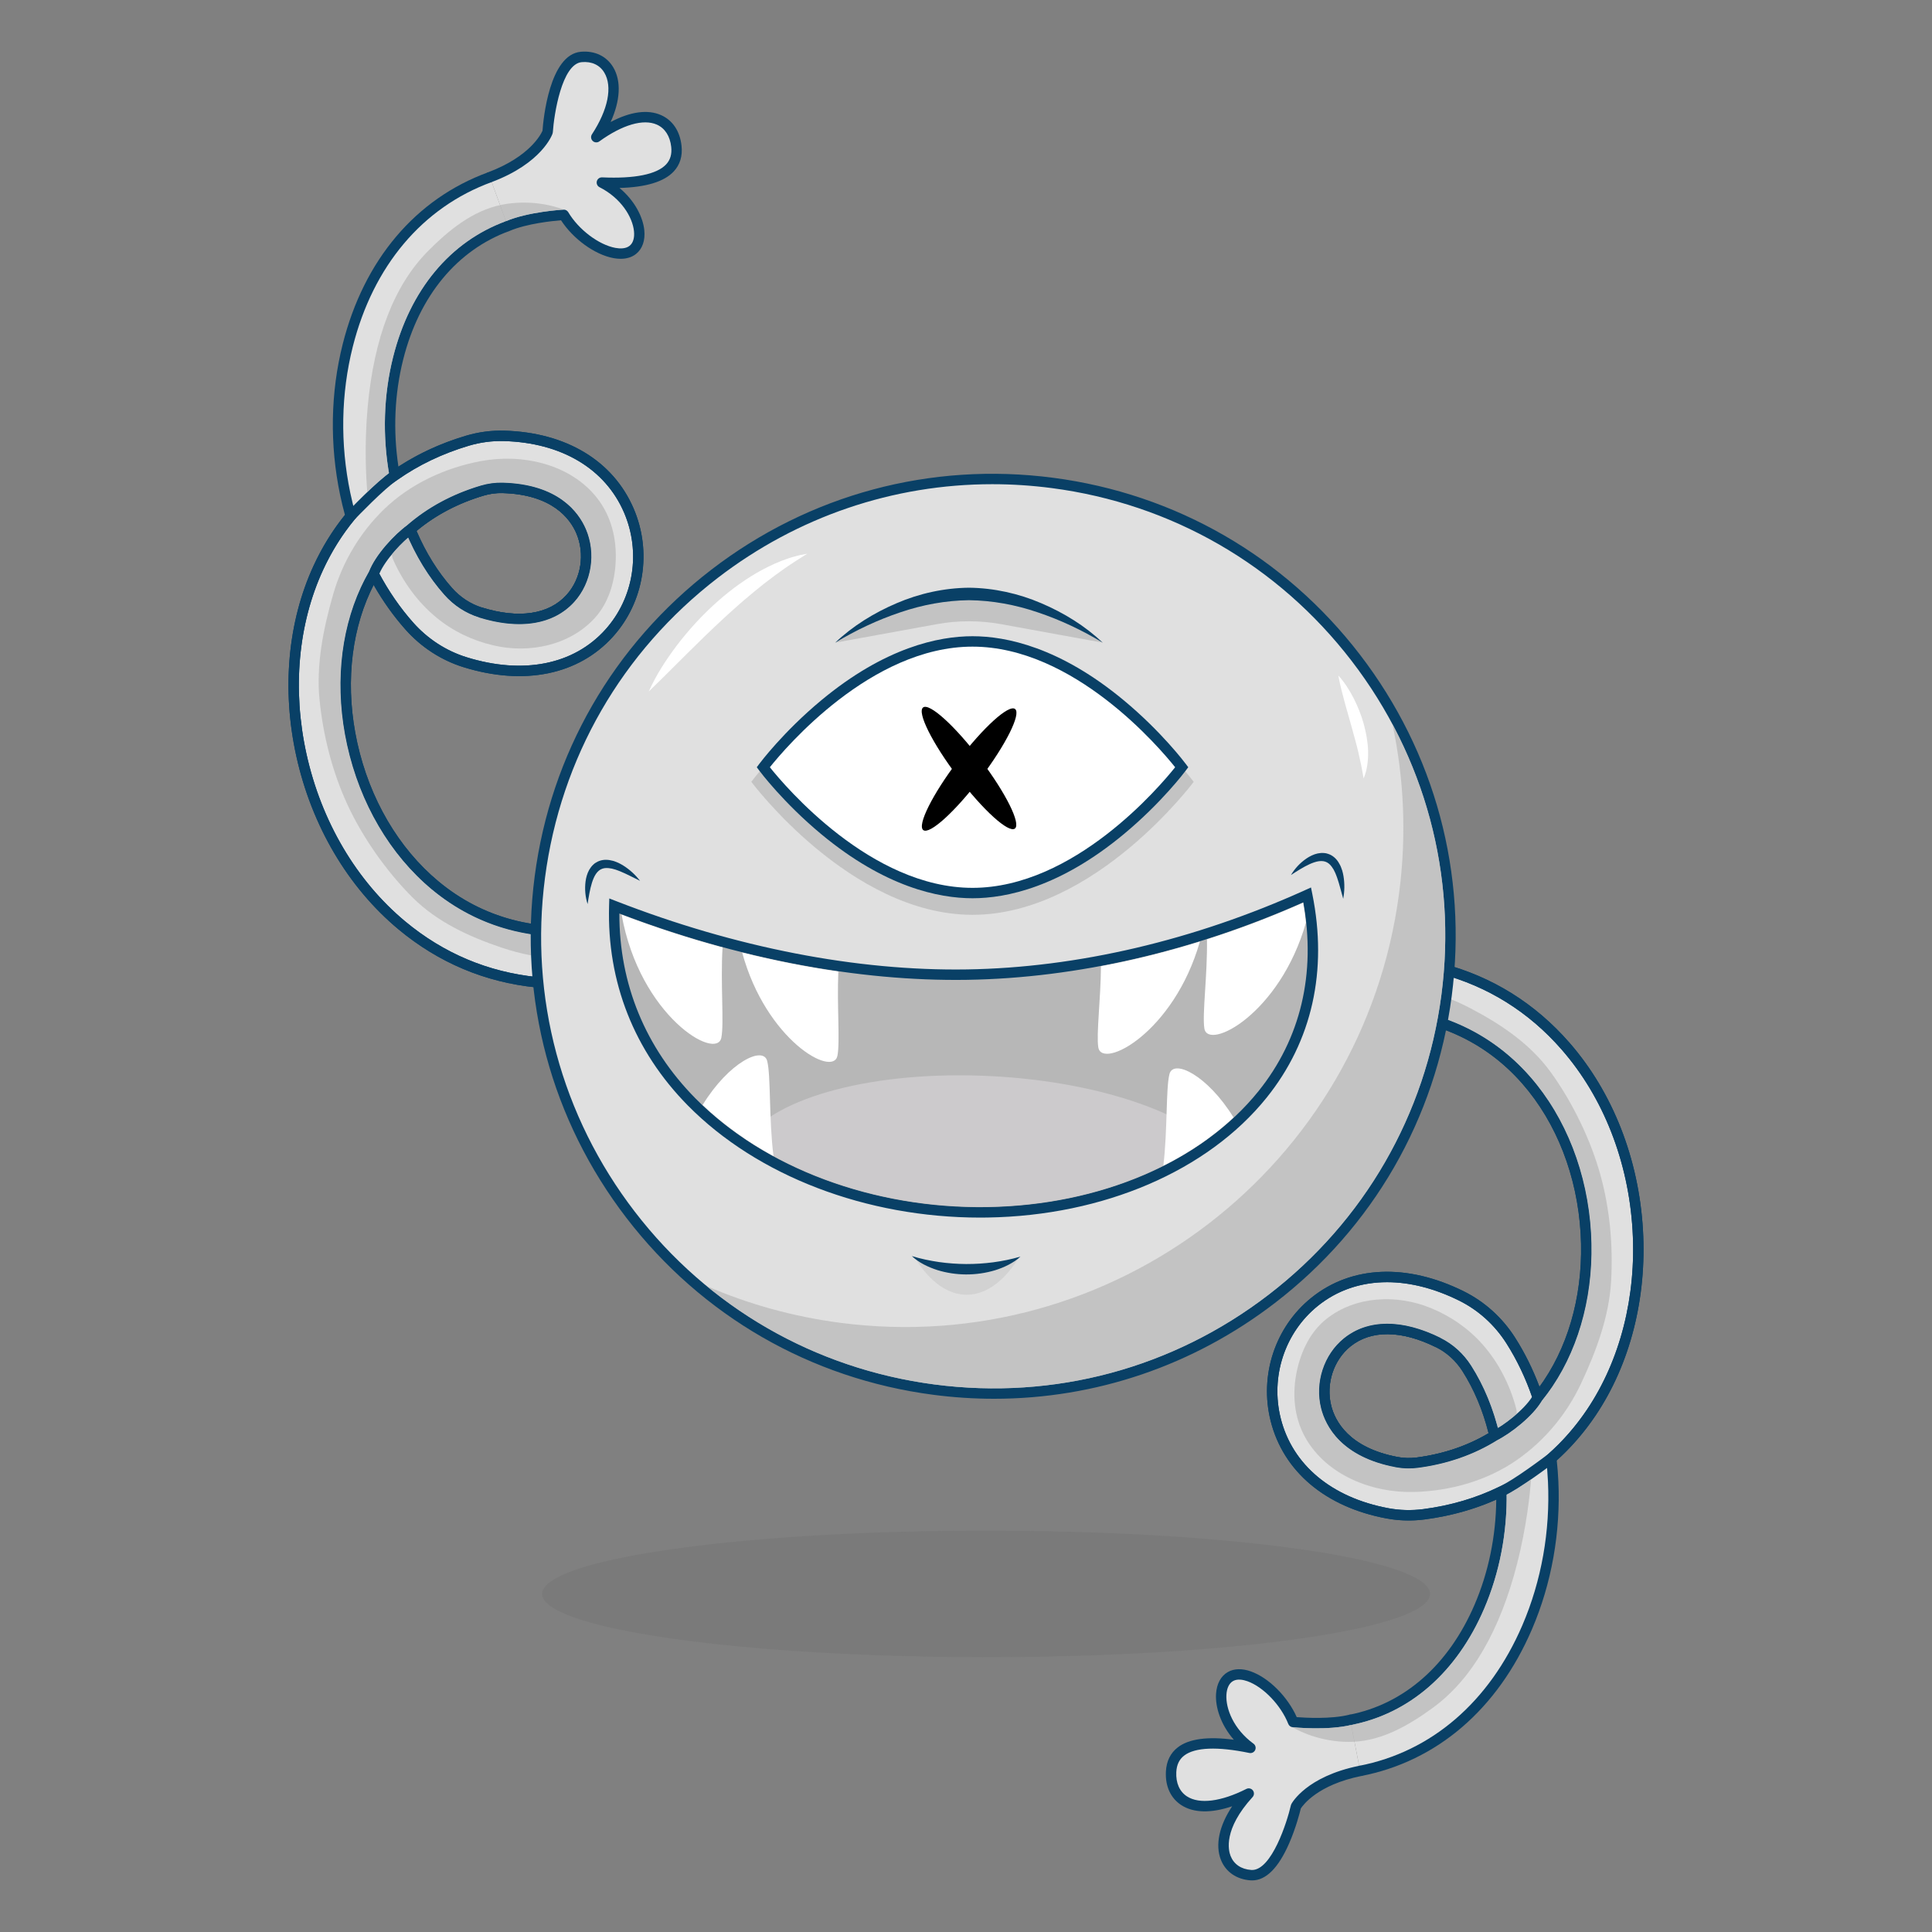 <?xml version="1.0" encoding="utf-8"?>
<!-- Generator: Adobe Illustrator 24.3.0, SVG Export Plug-In . SVG Version: 6.00 Build 0)  -->
<svg version="1.1" id="Layer_1" xmlns="http://www.w3.org/2000/svg" xmlns:xlink="http://www.w3.org/1999/xlink" x="0px" y="0px"
	 viewBox="0 0 2000 2000" style="enable-background:new 0 0 2000 2000;" xml:space="preserve">
<rect x="0" y="0" width="2000" height="2000" fill="#808080" stroke="none"/>
<style type="text/css">
	.st0{fill:#094066;}
	.st1{fill:#E0E0E0;}
	.st2{opacity:0.7;}
	.st3{fill:#B7B7B7;}
	.st4{fill:#FFFFFF;}
	.st5{fill:#CCCACC;}
	.st6{opacity:0.35;}
	.st7{opacity:0.3;}
	.st8{fill:#6D6D6D;}
</style>
<g>
	<g>
		<g>
			<g>
				<path class="st0" d="M606.46,547.65c-7.43-17.29-28.48-46.49-86.13-48c-7.56-0.21-15.19,0.81-22.65,3.03
					c-29.39,8.73-55.11,22.64-76.5,41.31l-2.9,2.53l1.44,3.58c0.03,0.09,0.08,0.18,0.12,0.28c0.92,2.25,1.87,4.46,2.83,6.63
					c9.94,22.36,22.45,42.12,37.33,58.88c9.77,11.01,22.12,19.06,35.76,23.3c9.1,2.82,17.88,4.8,26.24,5.89
					c30.61,4.01,55.83-3.53,72.58-22.11C612.48,603.09,617.27,572.82,606.46,547.65z M500.75,513.02c6.37-1.88,12.88-2.77,19.31-2.6
					c51.64,1.37,70.09,26.58,76.51,41.48c9.17,21.39,5.16,47.04-9.99,63.88c-18.33,20.33-49.45,24.99-87.61,13.13
					c-11.76-3.65-22.44-10.63-30.91-20.17c-14.79-16.67-27.18-36.54-36.85-59.12C450.84,533.21,474.21,520.91,500.75,513.02z"/>
			</g>
		</g>
	</g>
	<path class="st1" d="M525.62,234c-56.07,20.51-96.34,69.07-113.41,136.76c-9.99,39.61-10.86,81.75-3.66,121.45
		c22.14-15.58,47.36-27.67,75.32-35.98c12.37-3.67,25.06-5.37,37.74-5.04c61.81,1.61,108.97,29.8,129.39,77.33
		c18.42,42.88,10.41,92.7-20.41,126.9c-34.2,37.96-88.59,48.92-149.22,30.06c-22.06-6.86-41.98-19.79-57.61-37.4
		c-14.2-15.99-26.59-34.08-36.96-53.83c-3,5.18-5.78,10.54-8.34,16.08c-21.41,46.41-26.33,103.11-13.86,159.66
		c13.09,59.34,43.6,111.4,85.91,146.58c46.72,38.85,105.18,54.44,169.06,45.1c14.72-2.16,28.39,8.03,30.55,22.75
		c2.15,14.72-8.03,28.39-22.75,30.55c-24.52,3.59-48.45,4.19-71.53,1.87c-51.66-5.2-99.11-25.05-139.76-58.85
		C364.61,915.2,327.65,852.56,312,781.6c-14.99-67.97-8.76-136.8,17.55-193.83c9.07-19.65,20.28-37.52,33.47-53.47
		c-2.15-7.58-4.05-15.31-5.69-23.16c-10.69-51.19-9.77-104.28,2.66-153.55c21.56-85.5,73.82-147.36,147.14-174.17 M424.73,548.06
		c9.86,24.07,23.07,45.98,39.31,64.26c9.12,10.27,20.65,17.79,33.33,21.73c40.29,12.53,73.39,7.32,93.21-14.68
		c16.53-18.35,20.93-46.32,10.93-69.59c-6.91-16.1-26.67-43.31-81.31-44.74c-7-0.18-14.06,0.76-20.98,2.82
		C470.46,516.41,445.42,529.98,424.73,548.06z"/>
	<path class="st0" d="M583.56,1023.6c-9.55,0-18.99-0.47-28.28-1.4c-53.17-5.35-101.17-25.56-142.66-60.06
		c-52.37-43.55-89.98-107.25-105.88-179.38c-15.24-69.11-8.88-139.16,17.92-197.24c8.79-19.05,19.69-36.68,32.42-52.46
		c-1.88-6.84-3.56-13.83-5.02-20.82c-10.85-51.98-9.92-105.91,2.7-155.96c22.01-87.28,75.47-150.47,150.51-177.91l3.7,10.12
		c-71.6,26.19-122.65,86.71-143.77,170.43c-12.23,48.48-13.13,100.74-2.61,151.13c1.6,7.67,3.48,15.34,5.6,22.79l0.77,2.72
		l-1.8,2.18c-12.91,15.61-23.92,33.21-32.73,52.3c-25.82,55.96-31.92,123.58-17.18,190.41c15.4,69.8,51.71,131.39,102.25,173.41
		c39.81,33.11,85.86,52.49,136.86,57.63c22.67,2.28,46.29,1.67,70.21-1.83c11.75-1.72,19.92-12.68,18.2-24.44
		c-0.83-5.7-3.83-10.72-8.45-14.16c-4.62-3.44-10.29-4.87-15.99-4.04c-65.43,9.57-125.35-6.43-173.28-46.29
		c-43.22-35.94-74.38-89.06-87.72-149.56c-12.72-57.69-7.67-115.61,14.23-163.08c2.62-5.67,5.5-11.23,8.57-16.53l4.89-8.44
		l4.54,8.64c10.21,19.44,22.39,37.19,36.22,52.76c14.98,16.87,34.06,29.26,55.18,35.83c58.53,18.22,110.88,7.82,143.62-28.52
		c29.41-32.65,37.05-80.21,19.46-121.17c-19.55-45.52-64.96-72.52-124.58-74.07c-12.12-0.3-24.24,1.3-36.07,4.81
		c-27.23,8.1-52.05,19.95-73.76,35.22l-6.9,4.85l-1.5-8.3c-7.51-41.46-6.22-84.25,3.74-123.73
		c17.52-69.47,58.99-119.36,116.78-140.5l3.7,10.12c-54.34,19.88-93.42,67.11-110.04,133.02c-8.93,35.41-10.62,73.6-4.95,110.96
		c20.93-13.66,44.39-24.4,69.85-31.97c12.91-3.84,26.19-5.61,39.42-5.26c64,1.67,112.91,31.04,134.19,80.59
		c19.25,44.81,10.86,96.87-21.35,132.63c-35.68,39.59-92.1,51.11-154.82,31.6c-22.99-7.15-43.76-20.63-60.04-38.97
		c-12.3-13.86-23.35-29.35-32.92-46.17c-1.2,2.34-2.35,4.71-3.45,7.1c-20.92,45.35-25.71,100.84-13.49,156.24
		c12.83,58.18,42.7,109.18,84.09,143.6c45.51,37.84,102.51,53.03,164.84,43.91c8.53-1.25,17.06,0.9,23.98,6.06
		c6.92,5.16,11.42,12.7,12.67,21.24c2.58,17.63-9.67,34.07-27.3,36.66C613.13,1022.5,598.22,1023.6,583.56,1023.6z M537.49,646.13
		c-12.82,0-26.82-2.3-41.73-6.93c-13.62-4.24-25.99-12.29-35.76-23.3c-16.39-18.46-29.93-40.59-40.26-65.79l-1.46-3.57l2.9-2.54
		c21.39-18.68,47.12-32.57,76.5-41.3c7.47-2.22,15.1-3.24,22.66-3.04c57.64,1.51,78.69,30.72,86.11,48
		c10.81,25.17,6.04,55.44-11.88,75.32C580.75,638.31,561.14,646.13,537.49,646.13z M431.21,549.6
		c9.66,22.59,22.05,42.47,36.85,59.14c8.47,9.54,19.15,16.51,30.9,20.17c38.16,11.87,69.27,7.21,87.61-13.14
		c15.15-16.82,19.17-42.48,9.99-63.86c-6.41-14.91-24.86-40.13-76.5-41.48c-6.42-0.16-12.93,0.7-19.31,2.6
		C474.21,520.91,450.83,533.21,431.21,549.6z"/>
	<g>
		<g>
			<path class="st0" d="M583.56,1023.6c-9.55,0-18.99-0.47-28.28-1.4l0,0c-53.17-5.35-101.17-25.56-142.66-60.06
				c-52.37-43.55-89.98-107.25-105.88-179.38c-15.24-69.11-8.88-139.16,17.92-197.24c6.9-14.95,15.13-29.09,24.47-42.05
				c3.1-4.3,6.38-8.54,9.74-12.6l0.24-0.27c1.27-1.34,31.19-32.84,46.48-42.88c22.52-15.85,48.39-28.21,76.75-36.64
				c12.91-3.83,26.17-5.6,39.42-5.26c64,1.67,112.91,31.04,134.19,80.59c19.25,44.81,10.86,96.87-21.35,132.63
				c-35.68,39.59-92.1,51.11-154.82,31.6c-22.99-7.15-43.76-20.63-60.04-38.97c-12.3-13.86-23.35-29.35-32.92-46.17
				c-1.2,2.34-2.35,4.71-3.45,7.1c-20.92,45.35-25.71,100.84-13.49,156.24c12.83,58.18,42.7,109.18,84.09,143.6
				c45.51,37.84,102.51,53.02,164.84,43.91c8.54-1.26,17.06,0.9,23.98,6.06c6.92,5.16,11.42,12.7,12.67,21.24
				c2.58,17.63-9.67,34.07-27.3,36.66C613.13,1022.5,598.22,1023.6,583.56,1023.6z M556.37,1011.48
				c22.67,2.28,46.29,1.66,70.21-1.83c11.75-1.72,19.92-12.68,18.2-24.44c-0.83-5.7-3.83-10.72-8.45-14.16
				c-4.62-3.44-10.29-4.87-15.99-4.04c-65.43,9.57-125.35-6.43-173.28-46.29c-43.22-35.94-74.38-89.06-87.72-149.56
				c-12.72-57.69-7.67-115.61,14.23-163.08c2.54-5.52,5.34-10.93,8.32-16.09c6.21-17.19,26.99-39.45,39.53-48.18
				c21.34-18.57,47-32.4,76.27-41.1c7.47-2.22,15.09-3.24,22.66-3.04c57.64,1.51,78.69,30.72,86.11,48
				c10.81,25.17,6.04,55.44-11.88,75.32c-21.31,23.66-56.4,29.41-98.81,16.22l3.2-10.29c38.16,11.87,69.27,7.21,87.61-13.14
				c15.15-16.82,19.17-42.48,9.99-63.86c-6.41-14.91-24.86-40.13-76.5-41.48c-6.44-0.17-12.93,0.7-19.31,2.6
				c-27.88,8.29-52.27,21.44-72.48,39.09l-0.49,0.38c-10.37,7.14-28.91,26.71-35.08,41.39c9.97,18.6,21.76,35.62,35.08,50.62
				c14.98,16.87,34.06,29.26,55.18,35.83c58.53,18.22,110.88,7.82,143.62-28.52c29.41-32.65,37.05-80.21,19.46-121.17
				c-19.55-45.52-64.96-72.52-124.58-74.07c-12.12-0.32-24.24,1.3-36.07,4.81c-27.23,8.1-52.05,19.95-73.76,35.22
				c-13.92,9.15-42.47,39.02-44.6,41.25c-3.17,3.84-6.26,7.84-9.18,11.9c-8.94,12.39-16.82,25.94-23.42,40.26
				c-25.82,55.96-31.92,123.58-17.18,190.41c15.4,69.8,51.71,131.39,102.25,173.41C459.32,986.95,505.37,1006.34,556.37,1011.48
				L556.37,1011.48z"/>
		</g>
	</g>
	<g class="st2">
		<g>
			<path class="st3" d="M449.71,899.06c-0.15-0.15-0.27-0.27-0.33-0.33C449.42,898.76,449.54,898.86,449.71,899.06z"/>
		</g>
		<g>
			<path class="st3" d="M450.28,899.63c-0.19-0.2-0.39-0.38-0.54-0.55c0.1,0.1,0.19,0.2,0.29,0.28
				C450.11,899.44,450.19,899.54,450.28,899.63z"/>
		</g>
		<g>
			<path class="st3" d="M496.7,935.59c-1.19-0.7-2.4-1.4-3.61-2.12c0.73,0.42,1.43,0.84,2.16,1.24
				C495.74,935.01,496.22,935.31,496.7,935.59z"/>
		</g>
		<g>
			<path class="st3" d="M542.32,954.43c-0.99-0.26-1.97-0.54-2.96-0.8c0.9,0.25,1.79,0.47,2.69,0.7
				C542.16,954.36,542.24,954.39,542.32,954.43z"/>
		</g>
		<g>
			<path class="st3" d="M543.56,954.76c-0.42-0.12-0.82-0.22-1.24-0.34c0.11,0.01,0.21,0.05,0.3,0.06
				C542.93,954.59,543.24,954.68,543.56,954.76z"/>
		</g>
		<g>
			<path class="st3" d="M594.58,622.98c17.9-19.89,22.69-50.16,11.88-75.32c-1.88-4.37-4.64-9.52-8.65-14.78
				c-0.89-1.18-1.84-2.35-2.86-3.53c-1-1.17-2.08-2.36-3.23-3.51c-11.97-12.11-31.45-23.33-63.05-25.77
				c-2.69-0.2-5.47-0.35-8.33-0.42c-7.56-0.21-15.19,0.81-22.65,3.03c-18.36,5.46-35.31,12.93-50.64,22.33
				c-1.54,0.95-3.05,1.9-4.55,2.88c-3.02,1.95-5.95,3.98-8.84,6.1c-1.42,1.05-2.84,2.13-4.25,3.22c-2.73,2.12-5.41,4.31-8.01,6.58
				c-12.53,8.72-33.3,30.99-39.53,48.17c-0.73,1.29-1.47,2.61-2.19,3.93c-1.26,2.31-2.48,4.65-3.66,7.04
				c-0.83,1.69-1.66,3.41-2.45,5.13c-21.9,47.48-26.97,105.39-14.25,163.08c13.35,60.5,44.51,113.62,87.73,149.57
				c31.36,26.05,67.82,41.93,107.6,47.11c1.73,0.23,3.48,0.43,5.24,0.6c0.23,0.03,0.45,0.06,0.69,0.07c1.78,0.21,3.56,0.36,5.34,0.5
				c0.46,1.8,0.62,3.75,0.44,5.79c-0.72,8.32-9.82,15.6-18.12,13.92c-9.64-1.91-19.17-4.46-28.49-7.58
				c-33.98-11.34-67.27-26.73-92.57-51.95c-27.08-26.99-52.22-62.67-68.07-97.46c-15.26-33.46-24.46-69.91-28.25-106.51
				c-3.78-36.54,3.78-74.31,13.94-109.66c9.69-33.71,27.8-64.28,53.04-88.64c27.13-26.15,63.13-42.69,99.97-49.58
				c42.57-7.98,92.42,2.78,120.21,38.12c15.01,19.11,20.63,43.09,19.27,67.06c-1.17,20.53-7.36,41.6-21.43,57.1
				c-26.17,28.75-68.29,37.17-105.26,28.46c-21.57-5.06-41.76-14.66-58.89-28.81c-19.47-16.07-34.42-36.82-44.69-59.8
				c-0.84-1.87-1.26-3.82-1.29-5.71c5.29-6.39,11.18-12.38,16.3-16.77c0.22-0.01,0.41,0.01,0.63,0.02
				c9.94,22.36,22.45,42.12,37.33,58.88c9.77,11.01,22.12,19.06,35.76,23.3c9.1,2.82,17.88,4.8,26.24,5.89
				c7.84,1.03,15.34,1.29,22.43,0.81c1.34-0.09,2.68-0.19,3.98-0.35c7.81-0.87,15.1-2.67,21.77-5.43c1.45-0.59,2.88-1.23,4.25-1.92
				c3.48-1.69,6.76-3.68,9.86-5.94c0.62-0.44,1.25-0.92,1.83-1.39C589.14,628.5,591.96,625.87,594.58,622.98z"/>
		</g>
	</g>
	<path class="st1" d="M507.12,183.41c50.26-18.88,59.79-46.88,59.79-46.88s4.89-74.93,34.83-77.59
		c31.03-2.76,48.78,32.37,15.54,83.05c48.82-35.32,79.54-21.04,82.91,9.42c3.6,32.53-34.72,39.47-77.15,37.55
		c35.92,18.28,47.61,57.29,32.08,69.67c-16,12.76-54.59-7.59-71.51-36.25c0,0-35.27,1.99-57.99,11.61"/>
	<path class="st0" d="M642.51,267.92c-2.35,0-4.83-0.24-7.41-0.71c-19.39-3.57-41.75-19.82-54.34-39.2
		c-9.01,0.74-35.31,3.45-53.03,10.96c-2.74,1.17-5.9-0.12-7.06-2.86c-1.16-2.74,0.12-5.9,2.86-7.06
		c23.31-9.88,58.31-11.94,59.79-12.03c2.02-0.11,3.92,0.91,4.94,2.64c10.56,17.89,31.53,33.78,48.8,36.96
		c4.44,0.82,10.6,1.1,14.71-2.18c3.62-2.88,5.23-8.25,4.53-15.11c-1.46-14.38-13.06-34.04-35.69-45.55
		c-2.26-1.15-3.41-3.72-2.77-6.17c0.65-2.45,2.91-4.11,5.45-4.01c33.71,1.53,56.62-3.11,66.26-13.4c4.39-4.69,6.12-10.64,5.29-18.18
		c-1.23-11.14-6.52-19.31-14.88-23.02c-13.99-6.2-35.68,0.13-59.52,17.37c-2.1,1.53-5,1.33-6.88-0.47
		c-1.88-1.79-2.21-4.68-0.78-6.85c16.71-25.48,21.49-49.35,12.8-63.87c-4.74-7.92-13.05-11.78-23.36-10.86
		c-20.66,1.84-28.73,54.33-29.93,72.58c-0.03,0.47-0.12,0.94-0.28,1.38c-0.42,1.24-10.95,30.63-62.99,50.18
		c-2.79,1.05-5.89-0.36-6.94-3.15c-1.05-2.78,0.36-5.89,3.15-6.94c43-16.16,54.68-39.2,56.37-43.05
		c0.82-11.38,7.08-78.84,39.67-81.74c14.44-1.28,26.68,4.57,33.55,16.06c8.51,14.22,7.36,34.57-2.68,56.67
		c20.22-10.72,38.33-13.3,52.17-7.16c12.02,5.32,19.55,16.58,21.22,31.68c1.19,10.71-1.55,19.71-8.14,26.73
		c-9.93,10.59-28.75,16.29-56.08,17.01c15.91,13.22,24.32,30.28,25.68,43.67c1.08,10.63-1.95,19.37-8.53,24.62
		C654.27,266.21,648.83,267.91,642.51,267.92z"/>
	<g class="st2">
		<g>
			<path class="st3" d="M584.13,217.04c-0.28-0.04-0.56-0.03-0.82-0.02c-1.49,0.07-36.24,2.12-59.53,11.91
				c-0.09,0.03-0.16,0.07-0.25,0.1c-57.66,21.18-99.06,71.03-116.53,140.41c-9.7,38.41-11.18,79.93-4.33,120.33
				c-6.52,4.8-14.83,12.33-22.45,19.61c-1.27-15.01-3.18-48.55,0.38-87.91c6.53-71.91,27.47-126.21,62.31-161.39
				c21.19-21.41,46.3-42.12,76.48-48.12c19.34-3.86,42.73-2.96,64.06,4.96C583.67,217.01,583.9,216.99,584.13,217.04z"/>
		</g>
	</g>
	<g>
		<g>
			<g>
				<path class="st0" d="M1367.61,1457.87c4.6,18.25,20.76,50.41,77.44,61.03c7.43,1.4,15.12,1.6,22.84,0.59
					c30.4-3.97,58-13.62,82.08-28.67l3.26-2.04l-0.86-3.76c-0.02-0.09-0.05-0.19-0.07-0.29c-0.55-2.37-1.14-4.7-1.74-6.99
					c-6.27-23.65-15.5-45.14-27.54-64.05c-7.9-12.42-18.82-22.33-31.61-28.67c-8.54-4.23-16.9-7.57-24.97-9.97
					c-29.59-8.81-55.68-5.35-75.16,10.34C1370.45,1402.18,1360.92,1431.31,1367.61,1457.87z M1466.51,1508.81
					c-6.59,0.85-13.15,0.69-19.48-0.49c-50.77-9.53-65-37.35-68.97-53.07c-5.67-22.57,2.35-47.27,19.98-61.49
					c21.32-17.17,52.78-16.84,88.58,0.92c11.03,5.46,20.48,14.05,27.32,24.81c11.96,18.8,21.05,40.39,27.02,64.21
					C1518.98,1496.78,1493.96,1505.23,1466.51,1508.81z"/>
			</g>
		</g>
	</g>
	<path class="st1" d="M1397.76,1780.37c58.61-11.37,106.07-52.94,133.64-117.07c16.14-37.53,23.67-79,22.85-119.34
		c-24.33,11.87-51.15,19.82-80.07,23.6c-12.79,1.67-25.6,1.33-38.06-1c-60.78-11.38-102.88-46.68-115.51-96.84
		c-11.4-45.26,4.4-93.18,40.25-122.07c39.78-32.07,95.22-34.27,152.1-6.05c20.69,10.27,38.31,26.19,50.96,46.05
		c11.49,18.04,20.85,37.86,27.97,59.01c3.78-4.64,7.37-9.49,10.78-14.56c28.49-42.43,42.33-97.64,38.97-155.45
		c-3.53-60.67-25.4-116.9-61.61-158.34c-39.98-45.76-95.23-70.41-159.78-71.31c-14.87-0.2-26.76-12.43-26.56-27.3
		c0.21-14.87,12.43-26.76,27.3-26.56c24.78,0.34,48.5,3.54,70.92,9.49c50.19,13.32,93.9,40.43,128.68,80.24
		c44.03,50.4,70.6,118.1,74.82,190.65c4.04,69.48-13.02,136.46-48.03,188.6c-12.06,17.97-25.96,33.84-41.51,47.5
		c0.92,7.83,1.57,15.76,1.95,23.77c2.45,52.23-6.87,104.51-26.94,151.19c-34.83,81.01-96.22,133.81-172.87,148.67 M1547.12,1486.25
		c-5.93-25.33-15.5-49.05-28.63-69.67c-7.38-11.59-17.57-20.83-29.47-26.74c-37.79-18.76-71.3-18.85-94.36-0.27
		c-19.23,15.5-28,42.42-21.82,66.98c4.28,16.99,19.47,46.99,73.19,57.05c6.89,1.29,14.01,1.47,21.16,0.54
		C1496.95,1510.26,1523.82,1500.82,1547.12,1486.25z"/>
	<path class="st0" d="M1409.04,1838.54l-2.05-10.57c74.84-14.52,134.84-66.2,168.95-145.51c19.75-45.93,28.92-97.38,26.51-148.81
		c-0.37-7.85-1.01-15.72-1.92-23.39l-0.33-2.81l2.12-1.87c15.22-13.37,28.88-29,40.6-46.46c34.35-51.17,51.09-116.97,47.12-185.28
		c-4.14-71.36-30.25-137.92-73.5-187.42c-34.07-38.99-76.46-65.43-126-78.57c-22.02-5.84-45.44-8.97-69.62-9.31
		c-11.88-0.06-21.68,9.37-21.84,21.25c-0.08,5.76,2.09,11.2,6.1,15.32c4.01,4.13,9.39,6.44,15.14,6.52
		c66.12,0.91,122.75,26.21,163.77,73.15c36.99,42.33,59.33,99.71,62.93,161.57c3.43,58.97-10.73,115.36-39.88,158.76
		c-3.48,5.18-7.2,10.21-11.08,14.96l-6.17,7.56l-3.11-9.25c-7-20.81-16.22-40.27-27.4-57.83c-12.12-19.03-29-34.29-48.81-44.12
		c-54.91-27.25-108.24-25.28-146.33,5.42c-34.21,27.58-49.29,73.33-38.4,116.56c12.09,48.04,52.65,81.89,111.27,92.87
		c11.91,2.23,24.15,2.55,36.38,0.96c28.17-3.68,54.55-11.45,78.4-23.1l7.58-3.7l0.17,8.43c0.85,42.13-7.2,84.17-23.29,121.58
		c-28.3,65.81-77.16,108.51-137.56,120.23l-2.05-10.57c56.8-11.02,102.87-51.47,129.72-113.91c14.43-33.55,22.14-70.99,22.46-108.78
		c-22.84,10.17-47.7,17.06-74.03,20.5c-13.35,1.75-26.73,1.39-39.75-1.05c-62.93-11.78-106.57-48.53-119.74-100.82
		c-11.91-47.29,4.62-97.37,42.09-127.57c41.5-33.44,99.04-35.88,157.87-6.68c21.57,10.71,39.94,27.3,53.11,47.99
		c9.95,15.63,18.41,32.68,25.2,50.8c1.55-2.12,3.07-4.28,4.54-6.47c27.84-41.47,41.36-95.49,38.07-152.13
		c-3.45-59.48-24.86-114.57-60.29-155.11c-38.94-44.57-92.82-68.6-155.8-69.46c-8.63-0.12-16.7-3.59-22.72-9.78
		c-6.02-6.19-9.27-14.35-9.15-22.98c0.25-17.67,14.7-31.87,32.31-31.87c0.15,0,0.3,0,0.45,0c25.06,0.35,49.36,3.6,72.23,9.67
		c51.65,13.7,95.84,41.26,131.35,81.9c44.81,51.29,71.86,120.15,76.14,193.88c4.1,70.65-13.27,138.81-48.93,191.91
		c-11.7,17.42-25.25,33.11-40.32,46.67c0.77,7.03,1.33,14.2,1.66,21.35c2.48,53.04-6.98,106.14-27.37,153.56
		C1550.27,1769.4,1487.48,1823.32,1409.04,1838.54z M1458.22,1520.12c-4.45,0-8.86-0.41-13.18-1.22
		c-56.67-10.62-72.84-42.8-77.43-61.03c-6.69-26.56,2.82-55.69,23.66-72.49c24.79-19.98,60.35-20.11,100.13-0.36
		c12.78,6.34,23.72,16.26,31.62,28.67c13.26,20.82,23.13,44.82,29.33,71.34l0.88,3.75l-3.27,2.04
		c-24.07,15.05-51.68,24.7-82.07,28.67C1464.66,1519.91,1461.43,1520.12,1458.22,1520.12z M1436.12,1381.11
		c-14.68,0-27.6,4.22-38.08,12.66c-17.62,14.21-25.65,38.91-19.97,61.47c3.96,15.74,18.19,43.56,68.96,53.08
		c6.32,1.19,12.87,1.35,19.48,0.49c27.46-3.59,52.48-12.03,74.45-25.11c-5.96-23.83-15.04-45.42-27.02-64.23
		c-6.85-10.76-16.3-19.33-27.32-24.8C1468.41,1385.63,1451.32,1381.11,1436.12,1381.11z"/>
	<g>
		<g>
			<path class="st0" d="M1458.22,1573.99c-7.77,0-15.49-0.71-23.1-2.14c-62.93-11.78-106.57-48.53-119.74-100.82
				c-11.91-47.29,4.62-97.37,42.09-127.57c41.5-33.44,99.04-35.88,157.87-6.68c21.57,10.71,39.94,27.3,53.11,47.99
				c9.95,15.63,18.41,32.68,25.2,50.8c1.55-2.12,3.07-4.28,4.54-6.47c27.84-41.47,41.36-95.49,38.07-152.13
				c-3.45-59.48-24.86-114.57-60.29-155.11c-38.94-44.57-92.82-68.6-155.8-69.46c-8.63-0.12-16.7-3.59-22.72-9.78
				c-6.02-6.19-9.27-14.35-9.15-22.98c0.25-17.67,14.69-31.87,32.31-31.87c0.15,0,0.3,0,0.45,0c25.06,0.35,49.36,3.6,72.23,9.67l0,0
				c51.65,13.7,95.84,41.26,131.35,81.9c44.81,51.29,71.86,120.15,76.14,193.88c4.1,70.65-13.27,138.81-48.93,191.91
				c-9.18,13.67-19.55,26.33-30.82,37.64c-3.74,3.75-7.65,7.42-11.61,10.9l-0.28,0.23c-1.46,1.12-36,27.48-52.69,34.98
				c-24.76,12.09-52.25,20.19-81.58,24.02C1469.32,1573.62,1463.76,1573.99,1458.22,1573.99z M1435.89,1327.31
				c-26.83,0-51.39,8.2-71.65,24.52c-34.21,27.58-49.29,73.33-38.4,116.56c12.09,48.04,52.65,81.89,111.27,92.87
				c11.91,2.23,24.15,2.55,36.38,0.96c28.17-3.68,54.55-11.45,78.4-23.1c15.19-6.83,48.11-31.8,50.57-33.67
				c3.74-3.29,7.42-6.75,10.95-10.29c10.79-10.82,20.71-22.95,29.51-36.04c34.35-51.17,51.09-116.97,47.12-185.28
				c-4.14-71.36-30.25-137.92-73.5-187.42c-34.07-38.99-76.46-65.43-126-78.57l0,0c-22.02-5.84-45.44-8.97-69.61-9.31
				c-11.88-0.18-21.68,9.37-21.84,21.24c-0.08,5.76,2.09,11.2,6.1,15.32c4.01,4.13,9.39,6.44,15.14,6.52
				c66.12,0.91,122.75,26.21,163.77,73.15c36.99,42.33,59.33,99.71,62.93,161.57c3.43,58.97-10.73,115.36-39.88,158.76
				c-3.38,5.04-7,9.94-10.76,14.57c-8.86,15.99-32.9,34.67-46.66,41.31c-24.01,14.96-51.54,24.55-81.82,28.51
				c-7.73,1.01-15.42,0.81-22.86-0.58c-56.67-10.62-72.84-42.8-77.43-61.03c-6.69-26.56,2.82-55.69,23.66-72.49
				c24.79-19.98,60.35-20.11,100.13-0.36l-4.79,9.65c-35.8-17.76-67.26-18.08-88.58-0.9c-17.62,14.21-25.65,38.91-19.97,61.47
				c3.96,15.74,18.19,43.56,68.96,53.08c6.32,1.19,12.87,1.35,19.48,0.49c28.84-3.77,55-12.89,77.76-27.12l0.54-0.3
				c11.37-5.41,32.77-21.8,41.19-35.32c-6.9-19.95-15.85-38.62-26.62-55.53c-12.12-19.03-29-34.29-48.81-44.12
				C1484.86,1333.66,1459.5,1327.31,1435.89,1327.31z"/>
		</g>
	</g>
	<g class="st2">
		<g>
			<path class="st3" d="M1578.04,1135.73c0.13,0.17,0.22,0.31,0.27,0.37C1578.28,1136.07,1578.18,1135.95,1578.04,1135.73z"/>
		</g>
		<g>
			<path class="st3" d="M1577.57,1135.07c0.16,0.23,0.32,0.43,0.44,0.63c-0.08-0.11-0.16-0.23-0.24-0.32
				C1577.7,1135.29,1577.64,1135.18,1577.57,1135.07z"/>
		</g>
		<g>
			<path class="st3" d="M1537.43,1092.22c1.06,0.88,2.15,1.76,3.23,2.67c-0.65-0.53-1.28-1.06-1.94-1.57
				C1538.29,1092.94,1537.86,1092.57,1537.43,1092.22z"/>
		</g>
		<g>
			<path class="st3" d="M1495.37,1066.39c0.93,0.41,1.86,0.85,2.79,1.26c-0.85-0.39-1.69-0.75-2.55-1.12
				C1495.52,1066.48,1495.44,1066.44,1495.37,1066.39z"/>
		</g>
		<g>
			<path class="st3" d="M1494.2,1065.86c0.39,0.18,0.77,0.34,1.17,0.53c-0.1-0.03-0.2-0.08-0.28-0.11
				C1494.79,1066.13,1494.49,1066,1494.2,1065.86z"/>
		</g>
		<g>
			<path class="st3" d="M1391.27,1385.38c-20.82,16.8-30.35,45.93-23.66,72.49c1.17,4.62,3.08,10.13,6.2,15.96
				c0.69,1.31,1.45,2.61,2.27,3.93c0.8,1.32,1.68,2.66,2.64,3.98c9.91,13.85,27.36,28.01,58.17,35.43c2.62,0.62,5.35,1.21,8.16,1.73
				c7.43,1.4,15.12,1.6,22.84,0.59c18.99-2.48,36.91-7.18,53.54-14.03c1.67-0.7,3.32-1.4,4.95-2.12c3.29-1.45,6.51-2.99,9.69-4.62
				c1.57-0.81,3.14-1.65,4.7-2.51c3.03-1.66,6.02-3.4,8.95-5.23c13.75-6.63,37.79-25.33,46.66-41.3c0.93-1.16,1.87-2.34,2.78-3.53
				c1.61-2.08,3.18-4.2,4.73-6.37c1.09-1.54,2.18-3.1,3.24-4.68c29.15-43.41,43.32-99.79,39.89-158.76
				c-3.6-61.85-25.95-119.24-62.94-161.58c-26.83-30.69-60.33-52.14-98.78-63.56c-1.67-0.5-3.37-0.98-5.08-1.42
				c-0.23-0.07-0.43-0.13-0.67-0.18c-1.72-0.49-3.46-0.92-5.2-1.34c-0.17-1.85-0.02-3.8,0.49-5.79c2.03-8.1,12.17-13.85,20.1-10.88
				c9.21,3.42,18.22,7.44,26.93,11.99c31.75,16.57,62.19,37.05,83.17,65.95c22.46,30.94,41.64,70.14,51.77,107.01
				c9.77,35.46,13.08,72.9,11.02,109.64c-2.06,36.68-15.5,72.78-31.14,106.07c-14.91,31.75-37.63,59.07-66.41,79.12
				c-30.93,21.52-69.09,32.15-106.56,33.12c-43.3,1.14-90.81-17.38-112.65-56.68c-11.8-21.25-13.54-45.82-8.41-69.26
				c4.4-20.09,13.85-39.91,30.2-52.99c30.39-24.25,73.32-25.88,108.44-11.43c20.49,8.41,38.91,21.09,53.59,37.77
				c16.68,18.95,28.16,41.8,34.65,66.13c0.53,1.98,0.64,3.97,0.37,5.84c-6.24,5.47-13,10.45-18.75,13.98
				c-0.22-0.02-0.4-0.08-0.62-0.12c-6.27-23.65-15.5-45.14-27.54-64.05c-7.9-12.42-18.82-22.33-31.61-28.67
				c-8.54-4.23-16.9-7.57-24.97-9.97c-7.58-2.26-14.95-3.71-22.02-4.35c-1.33-0.13-2.67-0.23-3.98-0.29
				c-7.84-0.38-15.34,0.25-22.35,1.91c-1.52,0.36-3.04,0.76-4.5,1.22c-3.71,1.12-7.26,2.56-10.68,4.31
				c-0.68,0.34-1.38,0.71-2.03,1.08C1397.52,1380.79,1394.31,1382.94,1391.27,1385.38z"/>
		</g>
	</g>
	<path class="st1" d="M1408.01,1833.25c-52.62,10.69-66.46,36.82-66.46,36.82s-16.7,73.21-46.68,71.09
		c-31.07-2.19-43.04-39.69-2.19-84.47c-53.8,27.14-81.87,8.18-80.37-22.43c1.6-32.69,40.53-33.48,82.12-24.86
		c-32.57-23.73-37.93-64.11-20.64-73.87c17.82-10.07,52.7,16.14,64.86,47.12c0,0,35.14,3.63,59.09-2.28"/>
	<path class="st0" d="M1296.2,1946.59c-0.57,0-1.13-0.02-1.7-0.06c-14.47-1.02-25.62-8.74-30.59-21.17
		c-6.15-15.38-1.8-35.3,11.62-55.53c-21.66,7.38-39.95,7.06-52.65-1.19c-11.02-7.16-16.68-19.46-15.94-34.64
		c0.53-10.77,4.65-19.21,12.27-25.11c11.48-8.89,30.96-11.54,58.06-7.91c-13.61-15.57-19.22-33.75-18.44-47.18
		c0.62-10.67,4.99-18.82,12.32-22.96c6.42-3.63,14.65-3.83,23.78-0.59c18.58,6.6,38.08,26.18,47.45,47.32
		c9.02,0.7,35.41,2.19,54.09-2.42c2.89-0.7,5.81,1.05,6.52,3.94c0.71,2.89-1.05,5.81-3.94,6.52c-24.59,6.06-59.46,2.56-60.94,2.4
		c-2-0.21-3.72-1.51-4.46-3.39c-7.59-19.33-25.79-38.34-42.33-44.22c-4.25-1.51-10.29-2.77-14.87-0.18
		c-4.03,2.28-6.47,7.32-6.86,14.2c-0.84,14.43,7.51,35.68,28.03,50.63c2.05,1.49,2.78,4.22,1.75,6.53c-1.03,2.32-3.54,3.6-6.02,3.09
		c-33.04-6.85-56.4-5.9-67.55,2.73c-5.08,3.93-7.73,9.53-8.1,17.12c-0.55,11.19,3.37,20.1,11.05,25.08
		c12.83,8.34,35.26,5.52,61.52-7.73c2.31-1.17,5.14-0.52,6.72,1.55c1.57,2.07,1.44,4.97-0.31,6.89
		c-30.43,33.35-25.11,55.15-22.75,61.04c3.43,8.57,11.01,13.7,21.34,14.42c0.29,0.02,0.59,0.03,0.88,0.03
		c20.27,0,36.15-49.38,40.17-66.95c0.11-0.46,0.27-0.9,0.49-1.32c0.61-1.16,15.66-28.51,70.14-39.57c2.91-0.59,5.76,1.29,6.35,4.21
		c0.59,2.92-1.29,5.76-4.21,6.35c-45.05,9.15-60.22,30.08-62.48,33.59c-0.94,3.9-5.06,20.16-12.22,36.45
		C1323.3,1933.81,1310.46,1946.59,1296.2,1946.59z"/>
	<g class="st2">
		<g>
			<path class="st3" d="M1337.3,1787.85c0.27,0.08,0.55,0.12,0.81,0.15c1.48,0.17,36.12,3.64,60.67-2.34
				c0.09-0.02,0.17-0.04,0.26-0.06c60.28-11.78,109.06-54.45,137.3-120.18c15.66-36.39,23.7-77.15,23.33-118.13
				c7.19-3.7,16.59-9.83,25.27-15.81c-1.12,15.02-4.55,48.44-14.3,86.74c-17.83,69.97-47.12,120.26-87.08,149.49
				c-24.31,17.78-52.38,34.26-83.14,35.4c-19.71,0.74-42.66-3.85-62.47-15.05C1337.75,1787.95,1337.52,1787.94,1337.3,1787.85z"/>
		</g>
	</g>
	<circle class="st1" cx="1028.15" cy="969.24" r="473.3"/>
	<path class="st0" d="M1029.13,1448c-20.94,0-42.01-1.37-63.12-4.13c-126.78-16.6-239.51-81.57-317.42-182.96
		c-77.91-101.38-111.67-227.04-95.08-353.82c16.6-126.78,81.57-239.51,182.96-317.42C837.86,511.77,963.52,478,1090.29,494.6
		c126.78,16.6,239.51,81.58,317.42,182.96c77.91,101.38,111.67,227.04,95.08,353.82l0,0c-16.6,126.78-81.58,239.51-182.96,317.42
		C1235.33,1413.73,1133.96,1448,1029.13,1448z M1027.19,501.24c-102.47,0-201.55,33.5-284.15,96.98
		c-99.1,76.16-162.62,186.35-178.84,310.27c-16.23,123.93,16.78,246.75,92.94,345.86c76.16,99.1,186.35,162.61,310.27,178.84
		c123.92,16.22,246.75-16.78,345.86-92.94c99.1-76.16,162.62-186.35,178.84-310.27l5.34,0.7l-5.34-0.7
		c16.22-123.93-16.78-246.76-92.94-345.86c-76.16-99.1-186.35-162.62-310.27-178.84C1068.27,502.58,1047.65,501.24,1027.19,501.24z"
		/>
	<g class="st2">
		<g>
			<path class="st3" d="M1492.12,1029.97c-16.22,123.92-79.76,234.11-178.86,310.27c-99.1,76.16-221.93,109.18-345.86,92.96
				c-87.93-11.51-168.96-46.85-235.81-101.82c43,18.58,89.26,31.57,138.01,37.95c282.63,37,541.73-162.11,578.74-444.74
				c7.86-60.03,5.06-119-6.9-174.99C1487.04,834.95,1504.93,932.11,1492.12,1029.97z"/>
		</g>
	</g>
	<g class="st2">
		<path class="st3" d="M1141.57,665.29c0,0-62.01-50.43-138.5-50.43c-76.49,0-138.5,50.43-138.5,50.43l105.17-19.15
			c22.04-4.01,44.62-4.01,66.65,0L1141.57,665.29z"/>
	</g>
	<g>
		<path class="st0" d="M1141.57,665.29c-21.45-12.98-43.95-23.55-67.17-31.35c-23.17-7.94-47.28-12.34-71.33-12.62
			c-24.05,0.3-48.16,4.7-71.32,12.64c-23.22,7.8-45.72,18.36-67.18,31.33c18.27-17.32,40.15-30.84,63.57-40.83
			c23.41-10.07,49.02-15.79,74.93-16.06c25.92,0.29,51.51,6.01,74.93,16.08C1101.41,634.47,1123.29,647.99,1141.57,665.29z"/>
	</g>
	<g class="st2">
		<path class="st3" d="M1235.73,809.33c0,0-102.52,137.69-228.99,137.69S777.74,809.33,777.74,809.33s102.52-137.69,228.99-137.69
			C1133.21,671.64,1235.73,809.33,1235.73,809.33z"/>
	</g>
	<g>
		<path class="st4" d="M1223.35,794.25c0,0-96.98,130.24-216.61,130.24c-119.63,0-216.61-130.24-216.61-130.24
			s96.98-130.24,216.61-130.24S1223.35,794.25,1223.35,794.25z"/>
		<path class="st0" d="M1006.74,929.87c-35,0-90.57-11.51-156.61-66.36c-39.24-32.6-63.32-64.7-64.32-66.05l-2.39-3.22l2.39-3.22
			c1.01-1.35,25.08-33.45,64.32-66.05c66.03-54.85,121.61-66.36,156.61-66.36c35,0,90.57,11.51,156.61,66.36
			c39.24,32.6,63.32,64.7,64.32,66.05l2.4,3.22l-2.4,3.22c-1.01,1.35-25.08,33.45-64.32,66.05
			C1097.31,918.36,1041.74,929.87,1006.74,929.87z M796.96,794.25c15.87,19.88,104.69,124.85,209.78,124.85
			c105.09,0,193.9-104.97,209.77-124.85c-15.87-19.88-104.69-124.85-209.77-124.85C901.65,669.39,812.83,774.37,796.96,794.25z"/>
	</g>
	<path class="st3" d="M1353.2,926.4c-108.63,49.15-229.2,80.59-352,82.53c-123.52,1.95-249.28-25.89-365.3-71.07
		c-5.84,205.37,195.46,320.23,386.56,317.13C1213.65,1251.9,1394.64,1130.76,1353.2,926.4z"/>
	<path class="st0" d="M1014.71,1260.45c-117.92,0-230.51-43.02-302.49-115.89c-55.69-56.38-83.94-127.9-81.7-206.85l0.22-7.64
		l7.12,2.77c123.41,48.06,249.01,72.54,363.26,70.7c114.21-1.8,235.19-30.18,349.86-82.05l6.16-2.78l1.34,6.62
		c16.12,79.51-0.22,152.46-47.27,210.96c-60.92,75.76-168.83,122.15-288.66,124.09C1019.94,1260.43,1017.31,1260.45,1014.71,1260.45
		z M641.16,945.67c-0.18,72.9,26.94,138.91,78.71,191.32c71.55,72.43,184.65,114.52,302.5,112.62
		c116.66-1.89,221.5-46.78,280.44-120.07c43.67-54.3,59.64-121.76,46.38-195.44c-114.15,50.71-234.3,78.43-347.9,80.22
		C887.88,1016.11,763.54,992.38,641.16,945.67z"/>
	<g>
		<path class="st4" d="M746.71,1074.28c-4.97,24.25-84.36-22.37-103.2-127.41c34.78,13.19,69.68,24.52,104.48,33.92
			C745.71,1017.81,749.73,1059.56,746.71,1074.28z"/>
	</g>
	<g>
		<path class="st4" d="M866.89,1092.98c-4.61,22.61-73.97-16.37-98.59-106.91c33.47,8.36,66.73,14.93,99.55,19.64
			C866.32,1041.09,869.74,1079.09,866.89,1092.98z"/>
	</g>
	<g>
		<path class="st4" d="M1351.9,955.12c-26.88,94.47-101.39,132.93-105.14,109.55c-2.36-14.66,3.27-55.48,2.7-92.28
			c33.47-10.67,66.73-23.33,99.51-37.87C1350.21,941.45,1351.19,948.3,1351.9,955.12z"/>
	</g>
	<g>
		<path class="st4" d="M1242.12,974.69c-26.91,94.46-101.41,132.9-105.15,109.52c-2.2-13.57,2.48-49.55,2.74-83.99
			C1173.82,993.83,1208.06,985.28,1242.12,974.69z"/>
	</g>
	<g>
		<path class="st5" d="M1250.29,1178.78c-59.78,43.57-140.53,69.13-227.92,70.55c-92.2,1.47-181.47-23.98-250.18-69.8
			c30.06-43.84,133.91-71.97,255.61-65.44C1124.43,1119.29,1207.53,1144.98,1250.29,1178.78z"/>
	</g>
	<g>
		<path class="st4" d="M1276.96,1156.8c0.02,0.01,0.02,0.01-0.01,0.02c-20.85,19.43-45.38,36.18-72.65,49.88
			c4.45-37.22,2.51-80.1,6.33-94.85C1214.75,1095.99,1249.85,1112.85,1276.96,1156.8z"/>
	</g>
	<g>
		<path class="st4" d="M800.74,1196.76c-27.23-14.85-52-32.58-73.4-52.88c27.25-44.42,62.76-61.47,66.86-45.53
			C798.12,1113.55,795.83,1158.74,800.74,1196.76z"/>
	</g>
	<g>
		<path class="st0" d="M1336.41,905.81c3.99-6.73,9.41-12.56,16.1-17.15c3.38-2.25,7.14-4.2,11.51-5.17
			c2.2-0.43,4.52-0.68,6.92-0.41l1.79,0.23l1.77,0.5c1.2,0.28,2.28,0.87,3.39,1.4c4.37,2.37,7.29,6.22,9.18,10.02l0.73,1.44
			l0.57,1.47c0.37,0.98,0.76,1.96,1.06,2.94c0.49,1.98,1.13,3.94,1.36,5.93c1.3,7.91,1.11,15.75-0.28,23.43
			c-2.19-7.5-3.87-14.88-6.28-21.74c-0.27-0.87-0.57-1.72-0.94-2.53l-0.99-2.47c-0.35-0.8-0.79-1.54-1.15-2.32l-0.56-1.15
			l-0.67-1.04c-1.7-2.84-3.76-5.17-6.15-6.42c-2.36-1.3-5.16-1.67-8.29-1.28c-3.13,0.41-6.42,1.59-9.67,3.03
			C1349.29,897.5,1342.93,901.58,1336.41,905.81z"/>
	</g>
	<g>
		<path class="st0" d="M608.28,935.9c-2.38-7.46-3.13-15.38-2.12-23.43c0.56-4.02,1.61-8.13,3.79-12.04
			c1.14-1.93,2.49-3.83,4.29-5.44l1.36-1.18l1.55-0.99c1.01-0.71,2.17-1.13,3.3-1.6c4.67-1.69,9.49-1.31,13.59-0.2l1.57,0.41
			l1.47,0.55c0.98,0.37,1.97,0.73,2.9,1.17c1.8,0.95,3.7,1.78,5.33,2.92c6.77,4.28,12.5,9.64,17.32,15.78
			c-7.06-3.35-13.69-7-20.42-9.75c-0.83-0.38-1.66-0.71-2.51-0.97l-2.5-0.9c-0.83-0.27-1.67-0.43-2.5-0.68l-1.23-0.35l-1.22-0.19
			c-3.25-0.62-6.36-0.63-8.88,0.33c-2.53,0.9-4.67,2.74-6.46,5.34c-1.77,2.61-3.08,5.85-4.16,9.24
			C610.64,920.76,609.45,928.22,608.28,935.9z"/>
	</g>
	<g class="st6">
		<path class="st3" d="M1053.7,1303.28c-7.19,11.66-26.02,37.15-53.19,37.02c-27.18-0.12-45.77-25.78-52.85-37.5
			c8.67,4.17,27.07,11.19,52.97,11.31C1026.53,1314.23,1044.99,1307.38,1053.7,1303.28z"/>
	</g>
	<g>
		<path class="st0" d="M1056.39,1300.8c-3.62,3.5-7.96,6.11-12.39,8.5c-4.47,2.32-9.17,4.19-14,5.69
			c-9.67,2.91-19.82,4.33-29.93,4.31c-10.11-0.06-20.25-1.57-29.89-4.57c-9.56-3.14-18.91-7.55-26.25-14.45
			c9.5,2.93,18.83,4.79,28.16,6.19c9.35,1.31,18.67,1.98,28.03,2.05c9.36,0.02,18.69-0.57,28.05-1.79
			C1037.52,1305.44,1046.87,1303.66,1056.39,1300.8z"/>
	</g>
	<g>
		<path class="st4" d="M671.59,715.82c7.64-17.11,17.87-32.78,29.06-47.65c11.27-14.83,23.85-28.69,37.58-41.42
			c3.49-3.12,6.95-6.27,10.56-9.27c3.59-3.01,7.28-5.91,11-8.77c7.54-5.6,15.32-10.9,23.46-15.63c8.18-4.67,16.62-8.9,25.38-12.36
			c4.44-1.61,8.81-3.3,13.38-4.47c2.28-0.6,4.5-1.3,6.81-1.75c2.32-0.44,4.59-0.94,6.9-1.31c-3.94,2.59-7.93,4.84-11.75,7.42
			c-3.88,2.44-7.61,5.08-11.37,7.59c-7.44,5.2-14.67,10.58-21.76,16.1c-7.05,5.59-13.98,11.29-20.8,17.14
			c-3.37,2.98-6.82,5.85-10.12,8.91c-3.4,2.94-6.69,6.02-10.01,9.05c-13.22,12.23-26.21,24.8-39.09,37.64
			C697.89,689.88,685.04,702.86,671.59,715.82z"/>
	</g>
	<g>
		<path class="st4" d="M1385.4,699.24c6.56,7.1,11.55,15.21,15.91,23.59c4.26,8.44,7.84,17.24,10.38,26.41
			c2.51,9.17,4.3,18.62,4.56,28.26c0.19,9.6-0.84,19.48-4.66,28.37c-1.55-9.53-3.36-18.28-5.42-27.06
			c-2.06-8.75-4.56-17.38-6.92-26.07l-7.38-26.24C1389.47,717.64,1387.15,708.7,1385.4,699.24z"/>
	</g>
	<g class="st7">
		<ellipse class="st8" cx="1020.77" cy="1649.99" rx="459.58" ry="65.52"/>
	</g>
	<g>
		<ellipse transform="matrix(0.797 -0.604 0.604 0.797 -276.995 766.654)" cx="1003.07" cy="795.78" rx="14.78" ry="78.65"/>
		<ellipse transform="matrix(0.604 -0.797 0.797 0.604 -236.923 1115.351)" cx="1003.08" cy="795.91" rx="78.65" ry="14.78"/>
	</g>
</g>
</svg>
